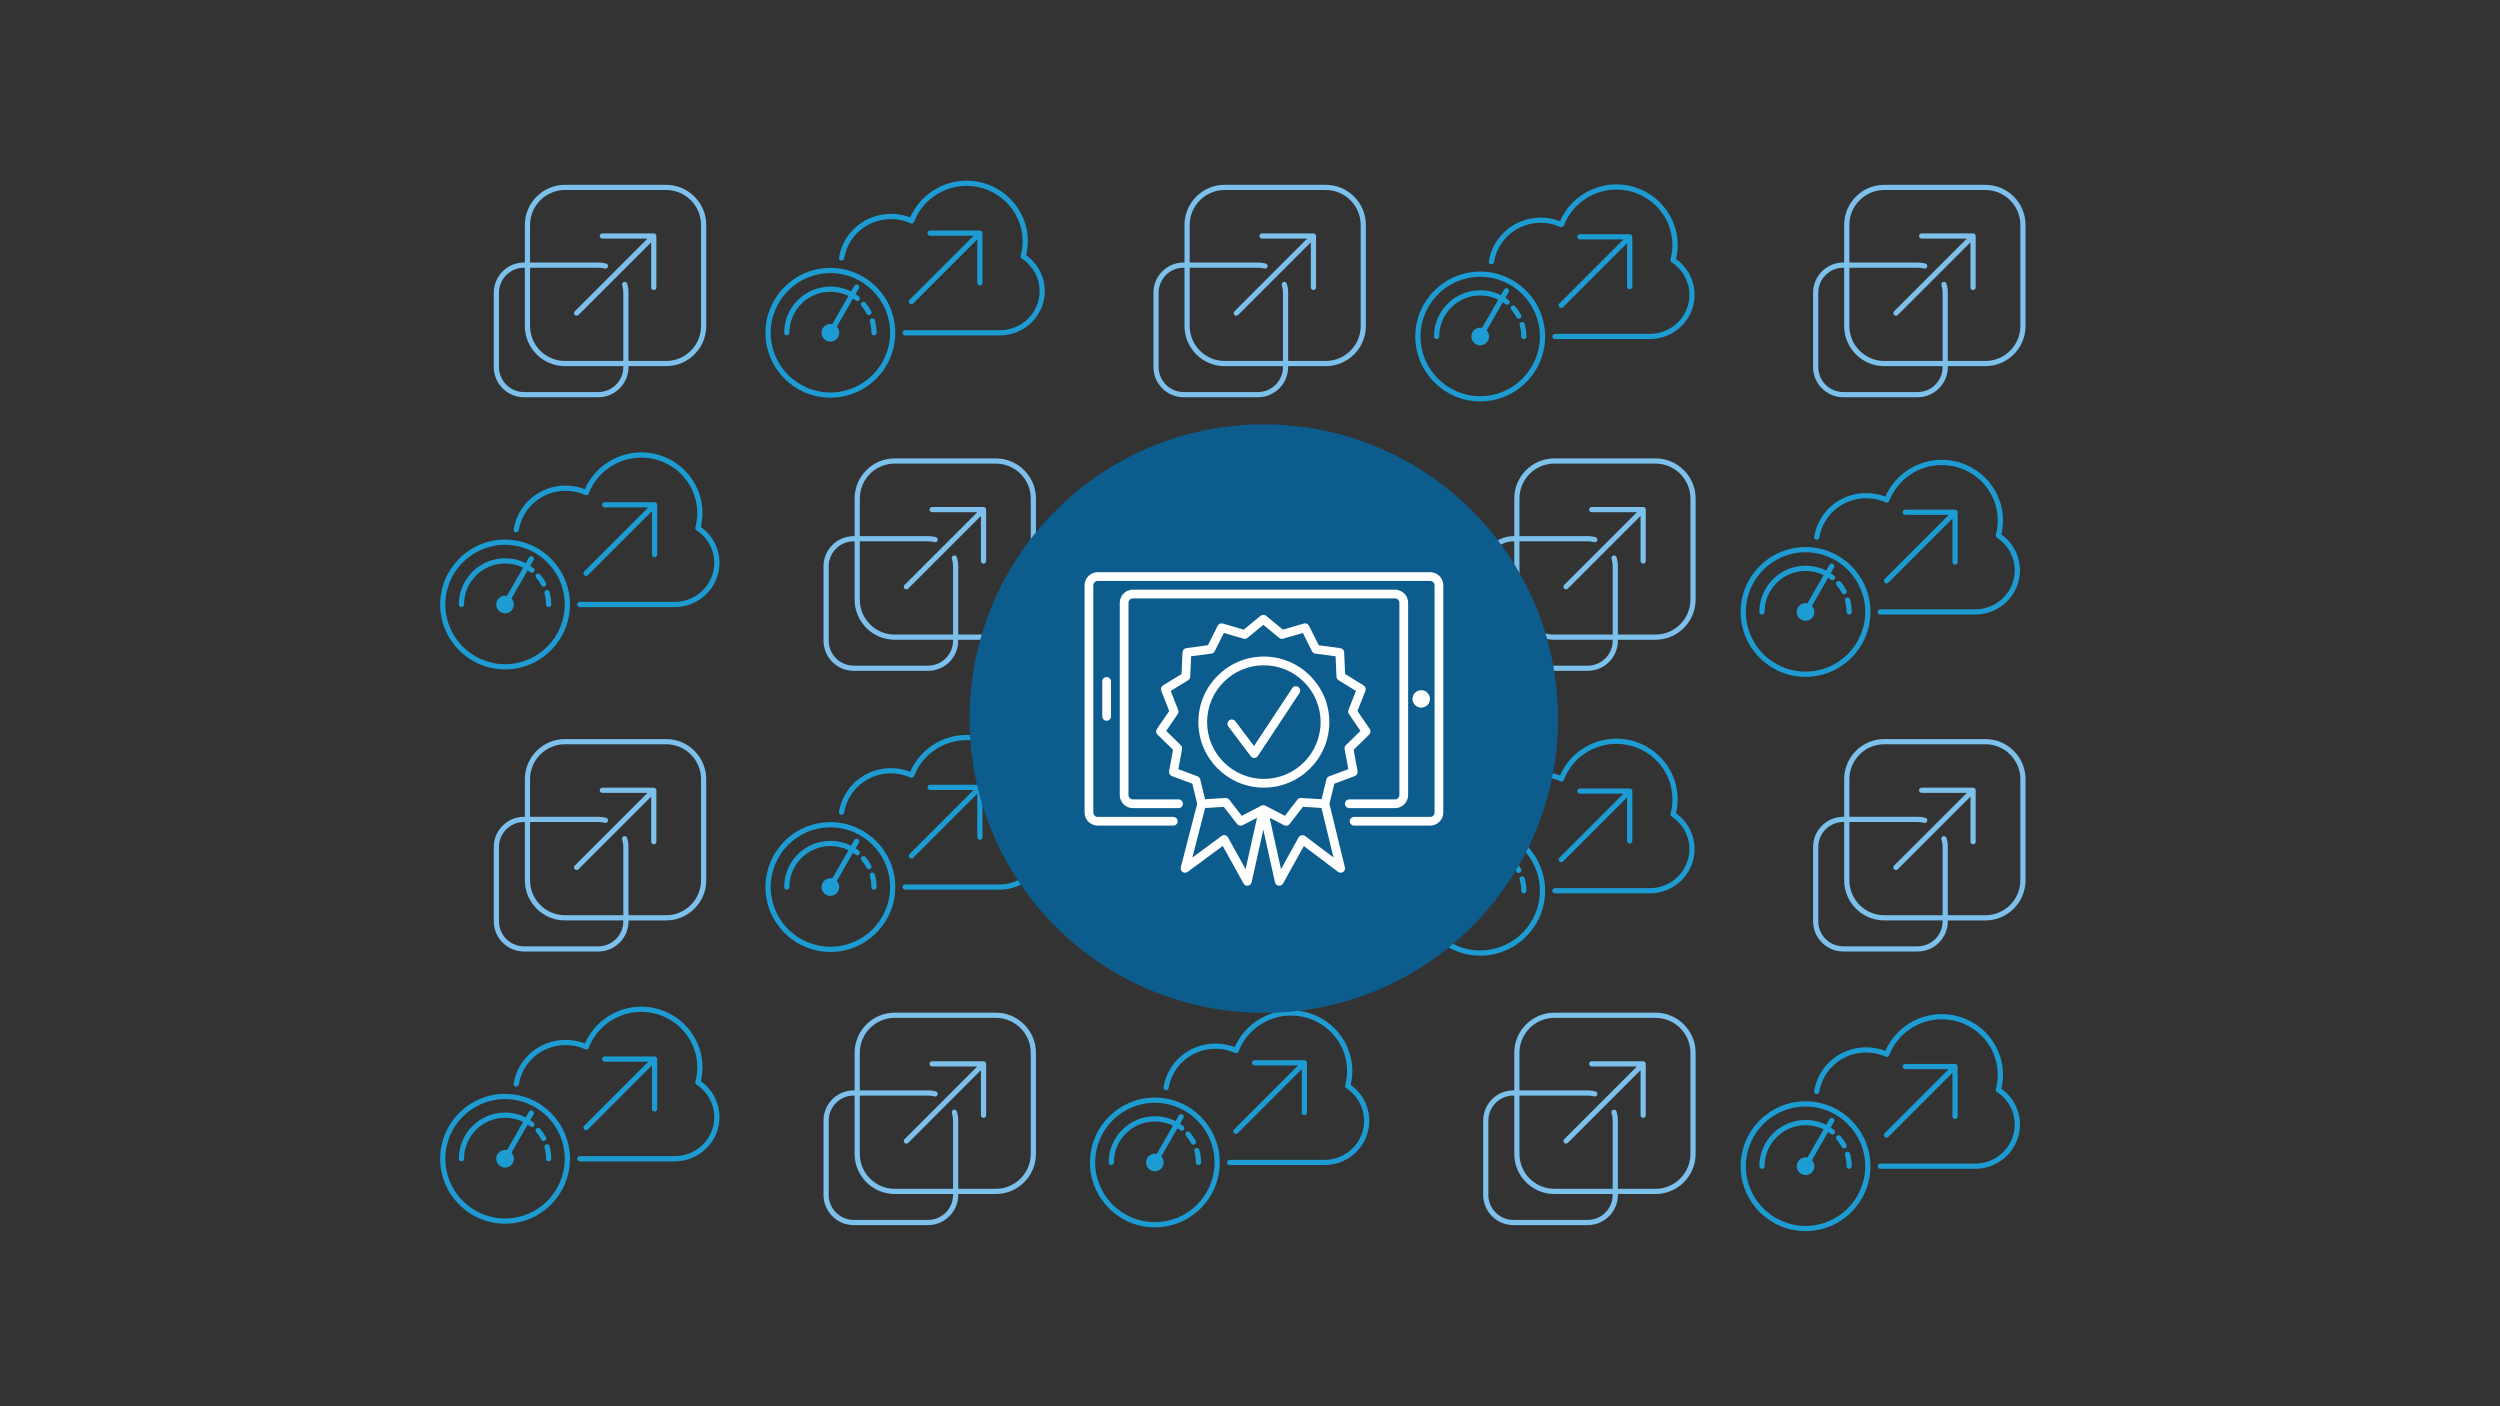 <?xml version="1.0" encoding="UTF-8"?><svg id="a" xmlns="http://www.w3.org/2000/svg" viewBox="0 0 1200 675"><rect x="0" y="0" width="1200" height="675" fill="#333333" stroke="none"/><g><g><g id="b"><path d="M948.332,379.306v24.71c0,.69-.56,1.25-1.25,1.25s-1.25-.56-1.25-1.25v-21.66l-34.9,34.89c-.24,.24-.56,.37-.88,.37s-.64-.13-.89-.37c-.48-.49-.48-1.28,0-1.77l34.91-34.9h-21.68c-.69,0-1.25-.56-1.25-1.25s.56-1.25,1.25-1.25h24.69c.17,0,.32,.03,.47,.09,.15,.06,.3,.16,.41,.28,.04,.03,.07,.07,.1,.11,.12,.15,.2,.32,.24,.52,.02,.07,.03,.15,.03,.23Z" fill="#7cc0eb"/><path d="M947.972,378.447c.03,.03,.06,.07,.09,.11-.03-.04-.06-.08-.1-.11h.01Z" fill="#7cc0eb"/></g><g id="c"><path d="M952.992,354.746h-48.53c-10.62,0-19.26,8.64-19.26,19.26v18.05h-.43c-7.99,0-14.49,6.5-14.49,14.49v35.69c0,7.99,6.5,14.49,14.49,14.49h35.69c7.99,0,14.49-6.5,14.49-14.49v-.43h18.04c10.62,0,19.27-8.64,19.27-19.26v-48.54c0-10.62-8.65-19.26-19.27-19.26Zm-20.54,87.49c0,6.61-5.38,11.99-11.99,11.99h-35.69c-6.61,0-11.99-5.38-11.99-11.99v-35.69c0-6.61,5.38-11.99,11.99-11.99h.43v27.99c0,10.62,8.64,19.26,19.26,19.26h27.99v.43Zm37.31-19.69c0,9.24-7.52,16.76-16.77,16.76h-18.04v-32.76c0-1.48-.22-2.95-.67-4.35-.2-.66-.9-1.03-1.56-.82-.66,.21-1.03,.91-.82,1.57,.37,1.16,.55,2.37,.55,3.6v32.76h-27.99c-9.24,0-16.76-7.52-16.76-16.76v-27.99h32.76c1.05,0,2.09,.13,3.09,.4,.67,.18,1.35-.22,1.53-.89,.18-.66-.22-1.35-.89-1.53-1.21-.32-2.46-.48-3.73-.48h-32.76v-18.05c0-9.24,7.52-16.76,16.76-16.76h48.53c9.25,0,16.77,7.52,16.77,16.76v48.54Z" fill="#7cc0eb"/></g></g><g><g id="d"><path d="M631.702,379.306v24.71c0,.69-.56,1.25-1.25,1.25s-1.25-.56-1.25-1.25v-21.67l-34.9,34.9c-.25,.24-.57,.37-.89,.37s-.64-.13-.88-.37c-.49-.49-.49-1.28,0-1.77l34.9-34.9h-21.67c-.69,0-1.25-.56-1.25-1.25s.56-1.25,1.25-1.25h24.71c.08,0,.16,.01,.23,.03,.08,.01,.16,.04,.24,.07,.14,.07,.27,.15,.39,.27,.12,.12,.2,.25,.27,.39,.03,.08,.06,.16,.07,.24,.02,.07,.03,.15,.03,.23Z" fill="#7cc0eb"/><path d="M630.941,378.176c.14,.07,.27,.15,.39,.27-.11-.12-.24-.21-.39-.27Z" fill="#7cc0eb"/><path d="M631.602,378.836c-.06-.15-.15-.28-.27-.39,.12,.12,.2,.25,.27,.39Z" fill="#7cc0eb"/></g><g id="e"><path d="M636.361,354.746h-48.54c-10.62,0-19.26,8.64-19.26,19.26v18.05h-.42c-8,0-14.5,6.5-14.5,14.49v35.69c0,7.99,6.5,14.49,14.5,14.49h35.68c7.99,0,14.5-6.5,14.5-14.49v-.43h18.04c10.62,0,19.26-8.64,19.26-19.26v-48.54c0-10.62-8.64-19.26-19.26-19.26Zm-20.54,87.49c0,6.61-5.38,11.99-12,11.99h-35.68c-6.62,0-12-5.38-12-11.99v-35.69c0-6.61,5.38-11.99,12-11.99h.42v27.99c0,10.62,8.64,19.26,19.26,19.26h28v.43Zm37.3-19.69c0,9.24-7.52,16.76-16.76,16.76h-18.04v-32.76c0-1.48-.229-2.95-.67-4.35-.21-.66-.91-1.03-1.57-.82-.65,.21-1.02,.91-.81,1.57,.36,1.16,.55,2.37,.55,3.6v32.76h-28c-9.24,0-16.76-7.52-16.76-16.76v-27.99h32.76c1.05,0,2.09,.13,3.09,.4,.67,.18,1.36-.22,1.53-.89,.18-.66-.22-1.35-.88-1.53-1.21-.32-2.47-.48-3.74-.48h-32.76v-18.05c0-9.24,7.52-16.76,16.76-16.76h48.54c9.24,0,16.76,7.52,16.76,16.76v48.54Z" fill="#7cc0eb"/></g></g><g><g id="f"><path d="M313.822,378.076c.16,0,.33,.03,.48,.1-.15-.06-.31-.1-.48-.1Z" fill="#7cc0eb"/><path d="M314.702,378.447c.03,.03,.06,.07,.09,.11-.03-.04-.06-.08-.1-.11h.01Z" fill="#7cc0eb"/></g><g id="g"><path d="M319.732,354.746h-48.54c-10.62,0-19.26,8.64-19.26,19.26v18.05h-.43c-7.99,0-14.49,6.5-14.49,14.49v35.69c0,7.99,6.5,14.49,14.49,14.49h35.69c7.99,0,14.49-6.5,14.49-14.49v-.43h18.05c10.62,0,19.26-8.64,19.26-19.26v-48.54c0-10.62-8.64-19.26-19.26-19.26Zm-20.55,87.49c0,6.61-5.38,11.99-11.99,11.99h-35.69c-6.61,0-11.99-5.38-11.99-11.99v-35.69c0-6.61,5.38-11.99,11.99-11.99h.43v27.99c0,10.62,8.64,19.26,19.26,19.26h27.99v.43Zm37.31-19.69c0,9.24-7.52,16.76-16.76,16.76h-18.05v-32.76c0-1.48-.22-2.95-.66-4.35-.21-.66-.92-1.03-1.57-.82-.66,.21-1.03,.91-.82,1.57,.37,1.16,.55,2.37,.55,3.6v32.76h-27.99c-9.24,0-16.76-7.52-16.76-16.76v-27.99h32.76c1.05,0,2.09,.13,3.09,.4,.66,.18,1.35-.22,1.53-.89,.18-.66-.22-1.35-.89-1.53-1.21-.32-2.46-.48-3.73-.48h-32.76v-18.05c0-9.24,7.52-16.76,16.76-16.76h48.54c9.24,0,16.76,7.52,16.76,16.76v48.54Z" fill="#7cc0eb"/><path d="M315.062,379.306v24.71c0,.69-.56,1.25-1.25,1.25s-1.25-.56-1.25-1.25v-21.66l-34.9,34.89c-.24,.24-.56,.37-.88,.37s-.64-.13-.88-.37c-.49-.49-.49-1.28,0-1.77l34.9-34.9h-21.68c-.69,0-1.25-.56-1.25-1.25s.56-1.25,1.25-1.25h24.7c.17,0,.33,.04,.48,.1,.15,.06,.28,.15,.39,.27,.04,.03,.07,.07,.1,.11,.12,.15,.2,.32,.24,.52,.02,.07,.03,.15,.03,.23Z" fill="#7cc0eb"/></g></g></g><g><g><g><path d="M783.151,378.826c.06,.06,.11,.12,.15,.19-.09-.13-.21-.25-.34-.34,.07,.04,.13,.09,.19,.15Z" fill="#1d9cd3"/><path d="M783.512,379.717v23.92c0,.69-.56,1.25-1.25,1.25s-1.25-.56-1.25-1.25v-20.9l-30.76,30.75c-.24,.25-.56,.37-.88,.37s-.64-.12-.88-.37c-.49-.48-.49-1.27,0-1.76l30.75-30.76h-20.9c-.69,0-1.25-.56-1.25-1.25s.56-1.25,1.25-1.25h23.92c.17,0,.32,.03,.47,.09,.08,.03,.16,.07,.23,.12,.13,.09,.25,.21,.34,.34,.05,.07,.09,.15,.12,.23,.06,.15,.09,.3,.09,.47Z" fill="#1d9cd3"/></g><g><path d="M710.502,396.406c-17.18,0-31.16,13.97-31.16,31.15s13.979,31.15,31.16,31.15,31.15-13.97,31.15-31.15-13.98-31.15-31.15-31.15Zm0,59.8c-15.8,0-28.66-12.85-28.66-28.65s12.86-28.65,28.66-28.65,28.65,12.85,28.65,28.65-12.85,28.65-28.65,28.65Z" fill="#1d9cd3"/><path d="M724.392,411.856c-.42,.54-1.21,.64-1.75,.21-.42-.33-.85-.64-1.29-.94l-7.77,13.53c.72,.76,1.16,1.78,1.16,2.9,0,2.34-1.91,4.24-4.24,4.24s-4.24-1.9-4.24-4.24,1.9-4.24,4.24-4.24c.31,0,.62,.03,.91,.1l7.77-13.54c-2.67-1.31-5.62-2-8.68-2-10.86,0-19.69,8.83-19.69,19.68,0,.69-.55,1.25-1.25,1.25-.69,0-1.25-.56-1.25-1.25,0-12.23,9.96-22.18,22.19-22.18,3.5,0,6.87,.8,9.92,2.34l1.58-2.75c.34-.6,1.11-.8,1.71-.46,.59,.34,.8,1.11,.46,1.71l-1.58,2.74c.54,.36,1.07,.74,1.59,1.14,.54,.43,.64,1.22,.21,1.76Z" fill="#1d9cd3"/><path d="M731.842,421.496c-.19-.67-.89-1.05-1.54-.86-.67,.19-1.05,.88-.87,1.54,.5,1.74,.75,3.55,.75,5.38,0,.69,.56,1.25,1.25,1.25s1.25-.56,1.25-1.25c0-2.06-.28-4.1-.84-6.06Zm-1.72-4.29c-.77-1.46-1.71-2.84-2.79-4.1-.45-.52-1.24-.58-1.77-.13-.52,.45-.58,1.24-.13,1.76,.96,1.12,1.79,2.34,2.48,3.64,.22,.42,.66,.66,1.11,.66,.19,0,.39-.04,.58-.14,.61-.32,.84-1.08,.52-1.69Z" fill="#1d9cd3"/></g><path d="M791.954,428.808h-45.573c-.69,0-1.25-.56-1.25-1.25s.56-1.25,1.25-1.25h45.573c10.456,0,18.962-8.405,18.962-18.736,0-6.314-3.197-12.165-8.552-15.649-.455-.296-.667-.853-.524-1.376,.615-2.257,.927-4.585,.927-6.92,0-14.658-12.067-26.583-26.899-26.583-11.152,0-21.276,6.934-25.191,17.254-.122,.322-.372,.579-.689,.711-.317,.133-.676,.127-.99-.014-2.974-1.332-6.14-2.008-9.41-2.008-11.223,0-20.682,7.946-22.492,18.894-.113,.682-.762,1.141-1.438,1.029-.681-.113-1.142-.756-1.029-1.438,2.011-12.16,12.508-20.985,24.959-20.985,3.19,0,6.292,.58,9.237,1.727,4.59-10.621,15.296-17.67,27.044-17.67,16.211,0,29.399,13.047,29.399,29.083,0,2.258-.267,4.511-.793,6.709,5.616,3.994,8.942,10.373,8.942,17.237,0,11.709-9.628,21.236-21.462,21.236Z" fill="#1d9cd3"/></g><g><g><path d="M470.362,376.687c.16,0,.33,.03,.48,.1-.15-.06-.31-.1-.48-.1Z" fill="#1d9cd3"/><path d="M471.242,377.056c.06,.06,.11,.12,.15,.18-.05-.07-.1-.13-.16-.18h.01Z" fill="#1d9cd3"/><path d="M471.602,377.937v23.93c0,.69-.56,1.25-1.25,1.25s-1.25-.56-1.25-1.25v-20.9l-30.76,30.75c-.24,.24-.56,.37-.88,.37s-.64-.13-.88-.37c-.49-.49-.49-1.28,0-1.77l30.76-30.76h-20.91c-.69,0-1.25-.56-1.25-1.25s.56-1.25,1.25-1.25h23.93c.17,0,.33,.04,.48,.1,.15,.06,.28,.15,.39,.27,.06,.05,.11,.11,.16,.18,.05,.07,.09,.15,.12,.23,.06,.15,.09,.3,.09,.47Z" fill="#1d9cd3"/></g><g><path d="M398.592,394.626c-17.18,0-31.16,13.98-31.16,31.16s13.98,31.15,31.16,31.15,31.15-13.98,31.15-31.15-13.98-31.16-31.15-31.16Zm0,59.81c-15.8,0-28.66-12.85-28.66-28.65s12.86-28.66,28.66-28.66,28.65,12.86,28.65,28.66-12.85,28.65-28.65,28.65Z" fill="#1d9cd3"/><path d="M419.932,419.717c-.19-.66-.89-1.05-1.54-.86-.67,.19-1.05,.88-.87,1.55,.5,1.74,.75,3.55,.75,5.38,0,.69,.56,1.25,1.25,1.25s1.25-.56,1.25-1.25c0-2.06-.28-4.1-.84-6.07Zm-1.72-4.29c-.77-1.46-1.71-2.84-2.79-4.09-.45-.52-1.24-.59-1.77-.14-.52,.46-.58,1.24-.13,1.77,.96,1.11,1.79,2.34,2.48,3.63,.22,.43,.66,.67,1.1,.67,.2,0,.4-.05,.59-.15,.61-.32,.84-1.07,.52-1.69Z" fill="#1d9cd3"/><path d="M412.482,410.076c-.42,.55-1.21,.64-1.75,.22-.42-.33-.85-.64-1.29-.94l-7.77,13.53c.72,.76,1.16,1.78,1.16,2.9,0,2.33-1.91,4.24-4.24,4.24s-4.24-1.91-4.24-4.24,1.9-4.24,4.24-4.24c.31,0,.62,.03,.91,.1l7.77-13.54c-2.67-1.32-5.62-2-8.68-2-10.86,0-19.69,8.82-19.69,19.68,0,.69-.55,1.25-1.25,1.25-.69,0-1.25-.56-1.25-1.25,0-12.23,9.95-22.18,22.19-22.18,3.51,0,6.88,.8,9.93,2.33l1.57-2.74c.34-.6,1.11-.81,1.71-.46,.59,.34,.8,1.1,.46,1.7l-1.58,2.75c.54,.35,1.07,.73,1.59,1.14,.54,.43,.64,1.21,.21,1.75Z" fill="#1d9cd3"/></g><path d="M480.043,427.033h-45.572c-.69,0-1.25-.56-1.25-1.25s.56-1.25,1.25-1.25h45.572c10.456,0,18.963-8.405,18.963-18.736,0-6.314-3.197-12.165-8.552-15.649-.455-.296-.667-.853-.524-1.376,.615-2.257,.927-4.585,.927-6.92,0-14.658-12.067-26.583-26.899-26.583-11.152,0-21.276,6.934-25.191,17.254-.122,.322-.372,.579-.689,.711-.317,.133-.677,.127-.99-.014-2.974-1.332-6.14-2.008-9.41-2.008-11.224,0-20.683,7.946-22.492,18.893-.113,.682-.762,1.139-1.438,1.03-.681-.113-1.142-.756-1.029-1.437,2.01-12.16,12.507-20.986,24.959-20.986,3.19,0,6.292,.58,9.237,1.727,4.59-10.621,15.296-17.67,27.044-17.67,16.211,0,29.399,13.047,29.399,29.083,0,2.258-.267,4.511-.793,6.709,5.616,3.994,8.942,10.373,8.942,17.237,0,11.709-9.628,21.236-21.463,21.236Z" fill="#1d9cd3"/></g></g><g><g id="h"><path d="M947.44,112.091c-.083-.024-.171-.031-.259-.039,.088,.007,.173,.014,.259,.039Z" fill="#7cc0eb"/><path d="M947.082,112.036c.034,0,.065,.012,.099,.015-.073-.006-.146-.023-.219-.015h.12Z" fill="#7cc0eb"/><path d="M947.772,112.237c-.102-.068-.217-.111-.332-.146,.118,.035,.23,.085,.332,.146Z" fill="#7cc0eb"/><path d="M947.972,112.396c.12,.12,.21,.25,.26,.4-.09-.22-.25-.41-.45-.55,.07,.04,.13,.09,.19,.15Z" fill="#7cc0eb"/><path d="M948.332,113.277c0-.17-.04-.33-.1-.48,.07,.15,.1,.32,.1,.48Z" fill="#7cc0eb"/><path d="M948.332,113.277v24.69c0,.7-.56,1.25-1.25,1.25s-1.25-.55-1.25-1.25v-21.66l-34.9,34.89c-.24,.25-.56,.37-.88,.37s-.64-.12-.89-.37c-.48-.49-.48-1.28,0-1.76l34.9-34.9h-21.67c-.69,0-1.25-.56-1.25-1.25s.56-1.25,1.25-1.25h24.69c.25,0,.49,.08,.69,.2l.01,.01c.2,.14,.36,.33,.45,.55,.06,.15,.1,.31,.1,.48Z" fill="#7cc0eb"/></g><g id="i"><path d="M952.992,88.707h-48.53c-10.62,0-19.26,8.64-19.26,19.26v18.04h-.43c-7.99,0-14.49,6.5-14.49,14.49v35.69c0,7.99,6.5,14.49,14.49,14.49h35.69c7.99,0,14.49-6.5,14.49-14.49v-.43h18.04c10.62,0,19.27-8.64,19.27-19.26v-48.53c0-10.62-8.65-19.26-19.27-19.26Zm-20.54,87.48c0,6.61-5.38,11.99-11.99,11.99h-35.69c-6.61,0-11.99-5.38-11.99-11.99v-35.69c0-6.61,5.38-11.99,11.99-11.99h.43v27.99c0,10.62,8.64,19.26,19.26,19.26h27.99v.43Zm37.31-19.69c0,9.24-7.52,16.76-16.77,16.76h-18.04v-32.76c0-1.48-.22-2.95-.67-4.35-.2-.66-.9-1.03-1.56-.82-.66,.21-1.03,.91-.82,1.57,.37,1.16,.55,2.37,.55,3.6v32.76h-27.99c-9.24,0-16.76-7.52-16.76-16.76v-27.99h32.76c1.05,0,2.09,.14,3.09,.4,.67,.18,1.35-.22,1.53-.88,.18-.67-.22-1.36-.89-1.53-1.21-.33-2.47-.49-3.73-.49h-32.76v-18.04c0-9.24,7.52-16.76,16.76-16.76h48.53c9.25,0,16.77,7.52,16.77,16.76v48.53Z" fill="#7cc0eb"/></g></g><g><g id="j"><path d="M631.702,113.277v24.69c0,.7-.56,1.25-1.25,1.25s-1.25-.55-1.25-1.25v-21.67l-34.9,34.9c-.25,.25-.57,.37-.89,.37s-.64-.12-.88-.37c-.49-.49-.49-1.28,0-1.76l34.89-34.9h-21.66c-.69,0-1.25-.56-1.25-1.25s.56-1.25,1.25-1.25h24.69c.17,0,.34,.04,.49,.1,.1,.04,.2,.1,.28,.17,.04,.03,.08,.06,.11,.1,.12,.11,.21,.24,.27,.39,.06,.15,.1,.31,.1,.48Z" fill="#7cc0eb"/><path d="M630.452,112.036c.015,0,.029,.004,.043,.005-.058-.002-.114-.01-.173-.005h.13Z" fill="#7cc0eb"/><path d="M630.941,112.136c-.137-.055-.292-.089-.447-.095,.156,.005,.308,.03,.447,.095Z" fill="#7cc0eb"/><path d="M631.222,112.306c.04,.03,.08,.06,.11,.09v.01c-.03-.04-.07-.07-.11-.1Z" fill="#7cc0eb"/><path d="M631.702,113.277c0-.17-.04-.33-.1-.48,.07,.15,.1,.32,.1,.48Z" fill="#7cc0eb"/></g><g id="k"><path d="M636.361,88.707h-48.54c-10.62,0-19.26,8.64-19.26,19.26v18.04h-.42c-8,0-14.5,6.5-14.5,14.49v35.69c0,7.99,6.5,14.49,14.5,14.49h35.68c7.99,0,14.5-6.5,14.5-14.49v-.43h18.04c10.62,0,19.26-8.64,19.26-19.26v-48.53c0-10.62-8.64-19.26-19.26-19.26Zm-20.54,87.48c0,6.61-5.38,11.99-12,11.99h-35.68c-6.62,0-12-5.38-12-11.99v-35.69c0-6.61,5.38-11.99,12-11.99h.42v27.99c0,10.62,8.64,19.26,19.26,19.26h28v.43Zm37.3-19.69c0,9.24-7.52,16.76-16.76,16.76h-18.04v-32.76c0-1.48-.229-2.94-.67-4.35-.21-.66-.91-1.03-1.57-.82-.65,.21-1.02,.91-.81,1.57,.36,1.16,.55,2.38,.55,3.6v32.76h-28c-9.24,0-16.76-7.52-16.76-16.76v-27.99h32.76c1.05,0,2.09,.14,3.1,.4,.66,.18,1.35-.22,1.52-.88,.18-.67-.22-1.36-.88-1.53-1.22-.33-2.47-.49-3.74-.49h-32.76v-18.04c0-9.24,7.52-16.76,16.76-16.76h48.54c9.24,0,16.76,7.52,16.76,16.76v48.53Z" fill="#7cc0eb"/></g></g><g><g id="l"><path d="M314.702,112.396c.12,.12,.21,.25,.26,.4-.19-.44-.63-.76-1.15-.76,.316-.006,.639,.109,.89,.36Z" fill="#7cc0eb"/><path d="M315.062,113.277c0-.17-.04-.33-.1-.48,.07,.15,.1,.32,.1,.48Z" fill="#7cc0eb"/></g><g id="m"><path d="M319.732,88.707h-48.54c-10.62,0-19.26,8.64-19.26,19.26v18.04h-.43c-7.99,0-14.49,6.5-14.49,14.49v35.69c0,7.99,6.5,14.49,14.49,14.49h35.69c7.99,0,14.49-6.5,14.49-14.49v-.43h18.05c10.62,0,19.26-8.64,19.26-19.26v-48.53c0-10.62-8.64-19.26-19.26-19.26Zm-20.55,87.48c0,6.61-5.38,11.99-11.99,11.99h-35.69c-6.61,0-11.99-5.38-11.99-11.99v-35.69c0-6.61,5.38-11.99,11.99-11.99h.43v27.99c0,10.62,8.64,19.26,19.26,19.26h27.99v.43Zm37.31-19.69c0,9.24-7.52,16.76-16.76,16.76h-18.05v-32.76c0-1.48-.22-2.95-.66-4.35-.21-.66-.92-1.03-1.57-.82-.66,.21-1.03,.91-.82,1.57,.37,1.16,.55,2.37,.55,3.6v32.76h-27.99c-9.24,0-16.76-7.52-16.76-16.76v-27.99h32.76c1.05,0,2.09,.14,3.09,.4,.67,.18,1.35-.22,1.53-.88,.18-.67-.22-1.36-.89-1.53-1.21-.33-2.47-.49-3.73-.49h-32.76v-18.04c0-9.24,7.52-16.76,16.76-16.76h48.54c9.24,0,16.76,7.52,16.76,16.76v48.53Z" fill="#7cc0eb"/><path d="M315.062,113.277v24.69c0,.7-.56,1.25-1.25,1.25s-1.25-.55-1.25-1.25v-21.66l-34.9,34.89c-.24,.25-.56,.37-.88,.37s-.64-.12-.88-.37c-.49-.49-.49-1.28,0-1.76l34.89-34.9h-21.67c-.69,0-1.25-.56-1.25-1.25s.56-1.25,1.25-1.25h24.69c.52,0,.96,.32,1.15,.76,.06,.15,.1,.31,.1,.48Z" fill="#7cc0eb"/></g></g><g><g><path d="M783.151,112.786c.03,.03,.06,.07,.09,.11-.03-.04-.06-.08-.1-.11h.01Z" fill="#1d9cd3"/><path d="M783.512,113.666v23.92c0,.69-.56,1.25-1.25,1.25s-1.25-.56-1.25-1.25v-20.9l-30.76,30.76c-.24,.24-.56,.36-.88,.36s-.64-.12-.88-.36c-.49-.49-.49-1.28,0-1.77l30.76-30.76h-20.91c-.69,0-1.25-.56-1.25-1.25s.56-1.25,1.25-1.25h23.92c.17,0,.32,.03,.47,.09,.15,.06,.3,.16,.41,.28,.04,.03,.07,.07,.1,.11,.12,.15,.2,.32,.24,.52,.02,.08,.03,.16,.03,.25Z" fill="#1d9cd3"/></g><g><path d="M710.502,130.356c-17.18,0-31.16,13.98-31.16,31.15s13.979,31.16,31.16,31.16,31.15-13.98,31.15-31.16-13.98-31.15-31.15-31.15Zm0,59.81c-15.8,0-28.66-12.86-28.66-28.66s12.86-28.65,28.66-28.65,28.65,12.86,28.65,28.65-12.85,28.66-28.65,28.66Z" fill="#1d9cd3"/><path d="M731.842,155.447c-.19-.66-.88-1.05-1.54-.86-.67,.19-1.05,.88-.87,1.54,.5,1.75,.75,3.56,.75,5.38,0,.69,.56,1.25,1.25,1.25s1.25-.56,1.25-1.25c0-2.05-.28-4.09-.84-6.06Zm-1.72-4.29c-.77-1.46-1.71-2.84-2.79-4.09-.45-.53-1.24-.59-1.77-.14-.52,.45-.58,1.24-.13,1.77,.96,1.11,1.79,2.33,2.48,3.63,.22,.42,.66,.67,1.11,.67,.19,0,.39-.05,.58-.15,.61-.32,.84-1.08,.52-1.69Z" fill="#1d9cd3"/><path d="M724.392,145.806c-.42,.54-1.21,.64-1.75,.21-.42-.33-.85-.64-1.29-.94l-7.77,13.54c.72,.75,1.16,1.77,1.16,2.89,0,2.34-1.91,4.25-4.24,4.25s-4.24-1.91-4.24-4.25,1.9-4.24,4.24-4.24c.31,0,.62,.03,.91,.1l7.77-13.53c-2.67-1.32-5.62-2.01-8.68-2.01-10.86,0-19.69,8.83-19.69,19.68,0,.69-.55,1.25-1.25,1.25-.69,0-1.25-.56-1.25-1.25,0-12.23,9.96-22.18,22.19-22.18,3.5,0,6.87,.8,9.93,2.34l1.57-2.74c.34-.6,1.11-.81,1.71-.47,.59,.35,.8,1.11,.46,1.71l-1.58,2.75c.55,.35,1.07,.74,1.59,1.14,.54,.42,.64,1.21,.21,1.75Z" fill="#1d9cd3"/></g><path d="M791.954,162.761h-45.573c-.69,0-1.25-.56-1.25-1.25s.56-1.25,1.25-1.25h45.573c10.456,0,18.962-8.405,18.962-18.735,0-6.314-3.197-12.165-8.552-15.65-.455-.296-.667-.853-.524-1.376,.615-2.257,.927-4.585,.927-6.92,0-14.658-12.067-26.583-26.899-26.583-11.152,0-21.276,6.934-25.191,17.254-.122,.322-.372,.579-.689,.711-.317,.133-.676,.127-.99-.014-2.974-1.332-6.14-2.008-9.41-2.008-11.223,0-20.682,7.946-22.492,18.894-.113,.681-.762,1.139-1.438,1.029-.681-.113-1.142-.756-1.029-1.438,2.011-12.16,12.508-20.985,24.959-20.985,3.19,0,6.292,.58,9.237,1.727,4.59-10.621,15.296-17.67,27.044-17.67,16.211,0,29.399,13.047,29.399,29.083,0,2.258-.267,4.511-.793,6.709,5.617,3.995,8.942,10.373,8.942,17.237,0,11.709-9.628,21.235-21.462,21.235Z" fill="#1d9cd3"/></g><g><g><path d="M471.242,111.007c.06,.06,.11,.12,.15,.19-.23-.33-.61-.55-1.04-.55,.316-.006,.639,.109,.89,.36Z" fill="#1d9cd3"/><path d="M471.602,111.896v23.92c0,.69-.56,1.25-1.25,1.25s-1.25-.56-1.25-1.25v-20.9l-30.76,30.75c-.24,.25-.56,.37-.88,.37s-.64-.12-.88-.37c-.49-.49-.49-1.28,0-1.77l30.75-30.75h-20.9c-.69,0-1.25-.56-1.25-1.25s.56-1.25,1.25-1.25h23.92c.43,0,.81,.22,1.04,.55,.05,.07,.09,.15,.12,.23,.06,.15,.09,.3,.09,.47Z" fill="#1d9cd3"/></g><g><path d="M398.592,128.586c-17.18,0-31.16,13.97-31.16,31.15s13.98,31.15,31.16,31.15,31.15-13.97,31.15-31.15-13.98-31.15-31.15-31.15Zm0,59.8c-15.8,0-28.66-12.85-28.66-28.65s12.86-28.65,28.66-28.65,28.65,12.85,28.65,28.65-12.85,28.65-28.65,28.65Z" fill="#1d9cd3"/><path d="M419.932,153.676c-.19-.67-.89-1.05-1.54-.86-.67,.18-1.05,.87-.87,1.54,.5,1.74,.75,3.55,.75,5.38,0,.69,.56,1.25,1.25,1.25s1.25-.56,1.25-1.25c0-2.06-.28-4.1-.84-6.06Zm-1.72-4.29c-.77-1.46-1.71-2.84-2.79-4.1-.45-.52-1.24-.58-1.77-.13-.52,.45-.58,1.24-.13,1.76,.96,1.12,1.79,2.34,2.48,3.64,.22,.42,.66,.66,1.1,.66,.2,0,.4-.04,.59-.14,.61-.33,.84-1.08,.52-1.69Z" fill="#1d9cd3"/><path d="M412.482,144.036c-.42,.54-1.21,.64-1.75,.21-.42-.33-.85-.64-1.29-.94l-7.77,13.53c.72,.76,1.16,1.78,1.16,2.9,0,2.34-1.91,4.24-4.24,4.24s-4.24-1.9-4.24-4.24,1.9-4.24,4.24-4.24c.31,0,.62,.03,.91,.1l7.77-13.54c-2.67-1.31-5.62-2-8.68-2-10.86,0-19.69,8.83-19.69,19.68,0,.69-.55,1.25-1.25,1.25-.69,0-1.25-.56-1.25-1.25,0-12.23,9.95-22.18,22.19-22.18,3.5,0,6.87,.79,9.92,2.33l1.58-2.74c.34-.6,1.11-.8,1.71-.46,.59,.34,.8,1.11,.46,1.7l-1.58,2.75c.54,.36,1.07,.74,1.59,1.14,.54,.43,.64,1.21,.21,1.76Z" fill="#1d9cd3"/></g><path d="M480.043,160.987h-45.572c-.69,0-1.25-.56-1.25-1.25s.56-1.25,1.25-1.25h45.572c10.456,0,18.963-8.405,18.963-18.736,0-6.314-3.197-12.165-8.552-15.65-.455-.296-.667-.853-.524-1.376,.615-2.257,.927-4.585,.927-6.92,0-14.658-12.067-26.583-26.899-26.583-11.152,0-21.276,6.934-25.191,17.254-.122,.322-.372,.579-.689,.711-.317,.133-.677,.127-.99-.014-2.974-1.332-6.14-2.008-9.41-2.008-11.224,0-20.683,7.946-22.492,18.893-.113,.682-.762,1.142-1.438,1.03-.681-.113-1.142-.756-1.029-1.437,2.01-12.16,12.507-20.986,24.959-20.986,3.19,0,6.292,.58,9.237,1.727,4.59-10.621,15.296-17.67,27.044-17.67,16.211,0,29.399,13.047,29.399,29.083,0,2.258-.267,4.511-.793,6.709,5.617,3.995,8.942,10.373,8.942,17.237,0,11.709-9.628,21.236-21.463,21.236Z" fill="#1d9cd3"/></g><g><g><g id="n"><path d="M789.611,243.727c.03,.03,.06,.07,.09,.11-.03-.04-.06-.08-.1-.11h.01Z" fill="#7cc0eb"/></g><g id="o"><path d="M794.642,220.027h-48.54c-10.62,0-19.26,8.64-19.26,19.26v18.05h-.43c-7.99,0-14.49,6.5-14.49,14.49v35.69c0,7.99,6.5,14.49,14.49,14.49h35.69c7.99,0,14.49-6.5,14.49-14.49v-.43h18.05c10.62,0,19.26-8.64,19.26-19.26v-48.54c0-10.62-8.64-19.26-19.26-19.26Zm-20.55,87.49c0,6.61-5.38,11.99-11.99,11.99h-35.69c-6.61,0-11.99-5.38-11.99-11.99v-35.69c0-6.61,5.38-11.99,11.99-11.99h.43v27.99c0,10.62,8.64,19.26,19.26,19.26h27.99v.43Zm37.31-19.69c0,9.24-7.52,16.76-16.76,16.76h-18.05v-32.76c0-1.48-.22-2.95-.66-4.36-.21-.65-.91-1.02-1.57-.81-.66,.2-1.03,.9-.82,1.56,.37,1.17,.55,2.38,.55,3.61v32.76h-27.99c-9.24,0-16.76-7.52-16.76-16.76v-27.99h32.76c1.05,0,2.09,.13,3.09,.4,.67,.18,1.35-.22,1.53-.89,.18-.67-.22-1.35-.89-1.53-1.21-.32-2.47-.48-3.73-.48h-32.76v-18.05c0-9.24,7.52-16.76,16.76-16.76h48.54c9.24,0,16.76,7.52,16.76,16.76v48.54Z" fill="#7cc0eb"/><path d="M789.972,244.586v24.71c0,.69-.56,1.25-1.25,1.25s-1.25-.56-1.25-1.25v-21.66l-34.9,34.89c-.24,.24-.56,.36-.88,.36s-.64-.12-.88-.36c-.49-.49-.49-1.28,0-1.77l34.9-34.9h-21.68c-.689,0-1.25-.56-1.25-1.25s.561-1.25,1.25-1.25h24.69c.17,0,.32,.03,.47,.09,.15,.06,.3,.16,.41,.28,.04,.03,.07,.07,.1,.11,.12,.15,.2,.32,.24,.52,.02,.07,.03,.15,.03,.23Z" fill="#7cc0eb"/></g></g><g><g id="p"><path d="M472.582,243.457c.14,.07,.27,.15,.39,.27-.11-.12-.24-.21-.39-.27Z" fill="#7cc0eb"/><path d="M473.242,244.116c-.06-.15-.15-.28-.27-.39,.12,.12,.2,.25,.27,.39Z" fill="#7cc0eb"/></g><g id="q"><path d="M478.002,220.027h-48.53c-10.62,0-19.26,8.64-19.26,19.26v18.05h-.43c-7.99,0-14.5,6.5-14.5,14.49v35.69c0,7.99,6.51,14.49,14.5,14.49h35.68c8,0,14.5-6.5,14.5-14.49v-.43h18.04c10.62,0,19.26-8.64,19.26-19.26v-48.54c0-10.62-8.64-19.26-19.26-19.26Zm-20.54,87.49c0,6.61-5.38,11.99-12,11.99h-35.68c-6.62,0-12-5.38-12-11.99v-35.69c0-6.61,5.38-11.99,12-11.99h.43v27.99c0,10.62,8.64,19.26,19.26,19.26h27.99v.43Zm37.3-19.69c0,9.24-7.52,16.76-16.76,16.76h-18.04v-32.76c0-1.48-.23-2.95-.67-4.36-.21-.65-.9-1.02-1.57-.81-.65,.2-1.02,.9-.81,1.56,.36,1.17,.55,2.38,.55,3.61v32.76h-27.99c-9.25,0-16.76-7.52-16.76-16.76v-27.99h32.75c1.05,0,2.09,.13,3.1,.4,.66,.18,1.35-.22,1.52-.89,.18-.67-.22-1.35-.88-1.53-1.21-.32-2.47-.48-3.74-.48h-32.75v-18.05c0-9.24,7.51-16.76,16.76-16.76h48.53c9.24,0,16.76,7.52,16.76,16.76v48.54Z" fill="#7cc0eb"/><path d="M473.342,244.586v24.71c0,.69-.56,1.25-1.25,1.25s-1.25-.56-1.25-1.25v-21.67l-34.9,34.9c-.25,.24-.56,.36-.88,.36-.33,0-.64-.12-.89-.36-.49-.49-.49-1.28,0-1.77l34.9-34.9h-21.67c-.69,0-1.25-.56-1.25-1.25s.56-1.25,1.25-1.25h24.71c.08,0,.16,.01,.23,.03,.08,.01,.16,.04,.24,.07,.14,.07,.27,.15,.39,.27,.12,.12,.2,.25,.27,.39,.03,.08,.06,.16,.07,.24,.02,.07,.03,.15,.03,.23Z" fill="#7cc0eb"/></g></g></g><g><g><g><path d="M626.102,242.846c.034,0,.065,.012,.099,.015-.073-.006-.146-.023-.219-.015h.12Z" fill="#1d9cd3"/><path d="M626.46,242.901c-.083-.025-.171-.032-.259-.039,.088,.007,.173,.013,.259,.039Z" fill="#1d9cd3"/><path d="M626.792,243.046c-.102-.068-.216-.111-.332-.146,.118,.035,.23,.085,.332,.146Z" fill="#1d9cd3"/><path d="M626.802,243.056c.06,.04,.12,.09,.18,.15v.01c-.05-.06-.11-.11-.18-.16Z" fill="#1d9cd3"/><path d="M627.352,244.096v23.92c0,.69-.56,1.25-1.25,1.25s-1.25-.56-1.25-1.25v-20.91l-30.76,30.76c-.24,.25-.56,.37-.88,.37s-.64-.12-.89-.37c-.48-.48-.48-1.28,0-1.76l30.76-30.76h-20.9c-.69,0-1.25-.56-1.25-1.25s.56-1.25,1.25-1.25h23.92c.25,0,.49,.08,.69,.2l.01,.01c.07,.05,.13,.1,.18,.16,.12,.11,.22,.26,.28,.41,.06,.15,.09,.3,.09,.47Z" fill="#1d9cd3"/></g><g><path d="M556.012,291.507l-1.01,1.75c-.08,.15-.19,.27-.32,.38h-.01c-.22,.16-.49,.25-.76,.25-.21,0-.42-.06-.62-.17-.46-.26-.69-.78-.61-1.28,.02-.14,.07-.29,.15-.42l.99-1.73c.16-.06,.33-.09,.51-.09,.81,0,1.49,.56,1.68,1.31Z" fill="#1d9cd3"/><path d="M554.332,260.786c-17.17,0-31.15,13.97-31.15,31.15s13.98,31.15,31.15,31.15,31.16-13.97,31.16-31.15-13.98-31.15-31.16-31.15Zm0,59.8c-15.8,0-28.65-12.85-28.65-28.65s12.85-28.65,28.65-28.65,28.66,12.85,28.66,28.65-12.86,28.65-28.66,28.65Z" fill="#1d9cd3"/><path d="M573.962,281.586c-.78-1.47-1.72-2.84-2.8-4.1-.44-.52-1.23-.58-1.76-.13-.52,.45-.58,1.24-.13,1.76,.96,1.12,1.79,2.34,2.48,3.64,.22,.42,.65,.66,1.1,.66,.2,0,.4-.04,.59-.14,.61-.33,.84-1.08,.52-1.69Zm1.72,4.29c-.19-.67-.89-1.05-1.55-.86-.66,.18-1.05,.88-.86,1.54,.5,1.74,.75,3.55,.75,5.38,0,.69,.55,1.25,1.25,1.25,.69,0,1.25-.56,1.25-1.25,0-2.06-.29-4.1-.84-6.06Z" fill="#1d9cd3"/><path d="M568.022,274.477c-.52-.4-1.05-.78-1.59-1.14l1.58-2.74c.34-.6,.13-1.37-.47-1.71s-1.36-.14-1.7,.46l-1.58,2.75c-3.05-1.54-6.42-2.34-9.93-2.34-12.23,0-22.18,9.95-22.18,22.18,0,.69,.56,1.25,1.25,1.25s1.25-.56,1.25-1.25c0-10.85,8.83-19.68,19.68-19.68,3.07,0,6.02,.69,8.69,2.01l-7.77,13.54c-.29-.07-.6-.11-.92-.11-2.33,0-4.24,1.9-4.24,4.24s1.91,4.24,4.24,4.24,4.24-1.9,4.24-4.24c0-1.12-.43-2.14-1.15-2.9l7.77-13.52c.44,.29,.87,.6,1.29,.93,.54,.43,1.33,.33,1.75-.21,.43-.54,.33-1.33-.21-1.76Z" fill="#1d9cd3"/><path d="M554.332,293.676c-.79,0-1.45-.52-1.65-1.24-.08,.5,.15,1.02,.61,1.28,.2,.11,.41,.17,.62,.17,.27,0,.54-.09,.76-.25-.11,.03-.22,.04-.34,.04Z" fill="#1d9cd3"/></g><path d="M635.791,293.188h-45.573c-.69,0-1.25-.56-1.25-1.25s.56-1.25,1.25-1.25h45.573c10.456,0,18.963-8.405,18.963-18.736,0-6.314-3.197-12.165-8.552-15.65-.455-.296-.667-.852-.524-1.376,.615-2.261,.927-4.589,.927-6.921,0-14.658-12.067-26.583-26.899-26.583-11.153,0-21.277,6.934-25.191,17.254-.122,.322-.372,.579-.689,.711-.317,.133-.676,.127-.99-.014-2.974-1.332-6.141-2.008-9.411-2.008-11.223,0-20.682,7.946-22.492,18.894-.114,.681-.76,1.138-1.438,1.029-.681-.113-1.142-.756-1.029-1.438,2.011-12.16,12.508-20.985,24.959-20.985,3.191,0,6.293,.58,9.238,1.727,4.589-10.621,15.295-17.67,27.044-17.67,16.211,0,29.399,13.047,29.399,29.083,0,2.255-.267,4.508-.793,6.709,5.616,3.995,8.942,10.373,8.942,17.238,0,11.709-9.628,21.236-21.463,21.236Z" fill="#1d9cd3"/></g><g><path d="M315.441,242.316v23.92c0,.69-.56,1.25-1.25,1.25s-1.25-.56-1.25-1.25v-20.9l-30.76,30.76c-.24,.24-.56,.37-.88,.37s-.64-.13-.89-.37c-.49-.49-.49-1.28,0-1.77l30.77-30.76h-20.91c-.69,0-1.25-.56-1.25-1.25s.56-1.25,1.25-1.25h23.92c.17,0,.32,.03,.47,.09,.31,.13,.56,.38,.69,.69,.06,.15,.09,.3,.09,.47Z" fill="#1d9cd3"/><g><path d="M242.421,259.007c-17.17,0-31.15,13.98-31.15,31.16s13.98,31.15,31.15,31.15,31.16-13.98,31.16-31.15-13.98-31.16-31.16-31.16Zm0,59.81c-15.8,0-28.65-12.85-28.65-28.65s12.85-28.66,28.65-28.66,28.66,12.86,28.66,28.66-12.86,28.65-28.66,28.65Z" fill="#1d9cd3"/><path d="M263.772,284.096c-.19-.66-.88-1.05-1.55-.86-.66,.19-1.05,.88-.86,1.55,.49,1.74,.74,3.55,.74,5.38,0,.69,.56,1.25,1.25,1.25,.7,0,1.25-.56,1.25-1.25,0-2.06-.28-4.1-.83-6.07Zm-1.72-4.29c-.78-1.46-1.72-2.84-2.8-4.09-.44-.53-1.23-.59-1.76-.14-.52,.45-.58,1.24-.13,1.77,.96,1.11,1.79,2.34,2.48,3.63,.22,.43,.65,.67,1.1,.67,.2,0,.4-.05,.58-.15,.62-.32,.85-1.08,.53-1.69Z" fill="#1d9cd3"/><path d="M256.322,274.457c-.43,.55-1.21,.64-1.75,.22-.42-.33-.85-.64-1.29-.94l-7.77,13.53c.71,.76,1.15,1.78,1.15,2.9,0,2.33-1.9,4.24-4.24,4.24s-4.24-1.91-4.24-4.24,1.91-4.24,4.24-4.24c.31,0,.62,.03,.91,.11l7.78-13.55c-2.68-1.32-5.63-2.01-8.69-2.01-10.85,0-19.68,8.83-19.68,19.69,0,.69-.56,1.25-1.25,1.25s-1.25-.56-1.25-1.25c0-12.24,9.95-22.19,22.18-22.19,3.51,0,6.88,.8,9.94,2.34l1.57-2.74c.34-.6,1.1-.81,1.7-.46,.6,.34,.81,1.1,.47,1.7l-1.58,2.75c.54,.35,1.07,.73,1.59,1.14,.54,.42,.64,1.21,.21,1.75Z" fill="#1d9cd3"/></g><path d="M323.881,291.413h-45.573c-.69,0-1.25-.56-1.25-1.25s.56-1.25,1.25-1.25h45.573c10.456,0,18.963-8.405,18.963-18.736,0-6.314-3.197-12.165-8.552-15.65-.455-.296-.667-.852-.524-1.376,.614-2.259,.926-4.587,.926-6.921,0-14.658-12.067-26.583-26.899-26.583-11.152,0-21.275,6.934-25.191,17.254-.122,.322-.372,.579-.689,.711-.319,.133-.676,.127-.991-.014-2.973-1.332-6.138-2.008-9.409-2.008-11.223,0-20.682,7.946-22.492,18.894-.112,.682-.76,1.14-1.438,1.029-.681-.113-1.142-.756-1.029-1.438,2.011-12.16,12.508-20.985,24.959-20.985,3.191,0,6.293,.58,9.237,1.727,4.59-10.621,15.296-17.67,27.044-17.67,16.211,0,29.399,13.047,29.399,29.083,0,2.257-.267,4.51-.792,6.709,5.616,3.995,8.942,10.373,8.942,17.238,0,11.709-9.628,21.236-21.463,21.236Z" fill="#1d9cd3"/></g><g><g><path d="M939.682,245.866v23.95c0,.69-.56,1.25-1.25,1.25-.7,0-1.25-.56-1.25-1.25v-20.91l-30.76,30.76c-.25,.24-.57,.37-.89,.37s-.64-.13-.88-.37c-.49-.49-.49-1.28,0-1.77l30.76-30.76h-20.91c-.69,0-1.25-.56-1.25-1.25s.56-1.25,1.25-1.25h23.95c.08,0,.16,.01,.23,.03,.08,.01,.16,.04,.24,.07,.14,.07,.27,.15,.39,.27,.12,.12,.2,.25,.27,.39,.03,.08,.06,.16,.07,.24,.02,.07,.03,.15,.03,.23Z" fill="#1d9cd3"/><path d="M938.921,244.737c.14,.07,.27,.15,.39,.27-.11-.12-.24-.21-.39-.27Z" fill="#1d9cd3"/><path d="M939.582,245.396c-.06-.15-.15-.28-.27-.39,.12,.12,.2,.25,.27,.39Z" fill="#1d9cd3"/></g><g><path d="M866.662,262.586c-17.18,0-31.15,13.97-31.15,31.15s13.97,31.15,31.15,31.15,31.15-13.97,31.15-31.15-13.97-31.15-31.15-31.15Zm0,59.8c-15.8,0-28.65-12.85-28.65-28.65s12.85-28.65,28.65-28.65,28.65,12.85,28.65,28.65-12.85,28.65-28.65,28.65Z" fill="#1d9cd3"/><path d="M880.562,278.036c-.43,.54-1.21,.63-1.76,.21-.42-.33-.85-.64-1.29-.94l-7.77,13.52c.72,.76,1.16,1.78,1.16,2.91,0,2.34-1.9,4.24-4.24,4.24s-4.24-1.9-4.24-4.24,1.9-4.24,4.24-4.24c.31,0,.62,.03,.91,.1l7.771-13.54c-2.67-1.31-5.62-2-8.68-2-10.85,0-19.68,8.83-19.68,19.68,0,.69-.56,1.25-1.25,1.25s-1.25-.56-1.25-1.25c0-12.23,9.95-22.18,22.18-22.18,3.5,0,6.87,.79,9.92,2.33l1.58-2.74c.35-.6,1.11-.81,1.71-.46,.6,.34,.8,1.1,.46,1.7l-1.58,2.75c.55,.36,1.07,.74,1.59,1.14,.55,.43,.64,1.21,.22,1.76Z" fill="#1d9cd3"/><path d="M886.281,283.386c-.77-1.47-1.71-2.85-2.79-4.1-.45-.52-1.24-.58-1.76-.13-.53,.45-.59,1.24-.14,1.76,.96,1.11,1.79,2.33,2.479,3.63,.23,.43,.66,.67,1.11,.67,.19,0,.39-.05,.58-.14,.61-.33,.84-1.08,.52-1.69Zm1.72,4.29c-.19-.67-.89-1.05-1.54-.87-.67,.19-1.05,.88-.86,1.55,.49,1.74,.74,3.55,.74,5.38,0,.69,.56,1.25,1.25,1.25s1.25-.56,1.25-1.25c0-2.06-.28-4.1-.84-6.06Z" fill="#1d9cd3"/></g><path d="M948.116,294.985h-45.573c-.69,0-1.25-.56-1.25-1.25s.56-1.25,1.25-1.25h45.573c10.456,0,18.963-8.405,18.963-18.736,0-6.314-3.197-12.165-8.552-15.65-.455-.296-.667-.852-.524-1.376,.615-2.261,.927-4.589,.927-6.92,0-14.658-12.067-26.583-26.9-26.583-11.152,0-21.276,6.934-25.19,17.253-.122,.322-.372,.579-.689,.711-.317,.133-.676,.127-.99-.014-2.975-1.332-6.141-2.007-9.411-2.007-11.223,0-20.682,7.946-22.492,18.894-.113,.682-.764,1.137-1.438,1.029-.681-.113-1.142-.756-1.029-1.438,2.011-12.16,12.508-20.985,24.959-20.985,3.19,0,6.292,.58,9.238,1.727,4.589-10.621,15.294-17.67,27.043-17.67,16.211,0,29.4,13.047,29.4,29.083,0,2.256-.267,4.508-.793,6.708,5.616,3.995,8.942,10.373,8.942,17.238,0,11.709-9.628,21.236-21.463,21.236Z" fill="#1d9cd3"/></g></g><g><g><path d="M627.352,510.136v23.93c0,.69-.56,1.25-1.25,1.25s-1.25-.56-1.25-1.25v-20.91l-30.76,30.76c-.24,.24-.56,.37-.88,.37s-.64-.13-.89-.37c-.48-.49-.48-1.28,0-1.77l30.77-30.76h-20.91c-.69,0-1.25-.56-1.25-1.25s.56-1.25,1.25-1.25h23.92c.17,0,.32,.03,.47,.09,.31,.13,.56,.38,.69,.69,.06,.15,.09,.3,.09,.47Z" fill="#1d9cd3"/><g><path d="M554.332,526.836c-17.17,0-31.15,13.97-31.15,31.15s13.98,31.15,31.15,31.15,31.16-13.97,31.16-31.15-13.98-31.15-31.16-31.15Zm0,59.8c-15.8,0-28.65-12.85-28.65-28.65s12.85-28.65,28.65-28.65,28.66,12.85,28.66,28.65-12.86,28.65-28.66,28.65Z" fill="#1d9cd3"/><path d="M573.962,547.636c-.78-1.47-1.72-2.85-2.8-4.1-.44-.52-1.23-.59-1.76-.13-.52,.45-.58,1.23-.13,1.76,.96,1.11,1.79,2.34,2.48,3.63,.22,.43,.65,.67,1.1,.67,.2,0,.4-.05,.59-.14,.61-.33,.84-1.08,.52-1.69Zm1.72,4.29c-.19-.67-.89-1.05-1.55-.87-.66,.19-1.05,.88-.86,1.55,.5,1.74,.75,3.55,.75,5.38,0,.69,.55,1.25,1.25,1.25,.69,0,1.25-.56,1.25-1.25,0-2.06-.29-4.1-.84-6.06Z" fill="#1d9cd3"/><path d="M568.232,542.286c-.42,.54-1.21,.64-1.75,.21-.42-.33-.85-.64-1.3-.93l-7.76,13.52c.72,.76,1.15,1.78,1.15,2.9,0,2.34-1.9,4.24-4.24,4.24s-4.24-1.9-4.24-4.24,1.91-4.24,4.24-4.24c.31,0,.62,.03,.91,.11l7.78-13.54c-2.67-1.32-5.62-2.01-8.69-2.01-10.85,0-19.68,8.83-19.68,19.68,0,.69-.56,1.25-1.25,1.25s-1.25-.56-1.25-1.25c0-12.23,9.95-22.18,22.18-22.18,3.51,0,6.88,.8,9.94,2.33l1.57-2.74c.34-.6,1.1-.81,1.7-.46,.6,.34,.81,1.1,.47,1.7l-1.58,2.75c.54,.35,1.07,.73,1.59,1.14,.54,.43,.64,1.21,.21,1.76Z" fill="#1d9cd3"/></g><path d="M635.791,559.235h-45.573c-.69,0-1.25-.56-1.25-1.25s.56-1.25,1.25-1.25h45.573c10.456,0,18.963-8.405,18.963-18.735,0-6.314-3.197-12.165-8.552-15.65-.455-.296-.667-.852-.524-1.376,.615-2.261,.927-4.589,.927-6.921,0-14.658-12.067-26.583-26.899-26.583-11.153,0-21.277,6.934-25.191,17.254-.122,.322-.372,.579-.689,.711-.317,.133-.676,.127-.99-.014-2.974-1.332-6.141-2.008-9.411-2.008-11.223,0-20.682,7.946-22.492,18.894-.114,.681-.76,1.14-1.438,1.029-.681-.113-1.142-.756-1.029-1.438,2.011-12.16,12.508-20.985,24.959-20.985,3.191,0,6.293,.58,9.238,1.727,4.589-10.621,15.295-17.67,27.044-17.67,16.211,0,29.399,13.047,29.399,29.083,0,2.255-.267,4.508-.793,6.709,5.616,3.995,8.942,10.373,8.942,17.238,0,11.709-9.628,21.235-21.463,21.235Z" fill="#1d9cd3"/></g><g><path d="M315.441,508.366v23.92c0,.69-.56,1.25-1.25,1.25s-1.25-.56-1.25-1.25v-20.91l-30.76,30.77c-.24,.24-.56,.36-.88,.36s-.64-.12-.89-.36c-.49-.49-.49-1.28,0-1.77l30.77-30.76h-20.91c-.69,0-1.25-.56-1.25-1.25s.56-1.25,1.25-1.25h23.92c.17,0,.32,.03,.47,.09,.31,.13,.56,.38,.69,.69,.06,.15,.09,.3,.09,.47Z" fill="#1d9cd3"/><g><path d="M242.421,525.056c-17.17,0-31.15,13.98-31.15,31.15s13.98,31.16,31.15,31.16,31.16-13.98,31.16-31.16-13.98-31.15-31.16-31.15Zm0,59.81c-15.8,0-28.65-12.86-28.65-28.66s12.85-28.65,28.65-28.65,28.66,12.85,28.66,28.65-12.86,28.66-28.66,28.66Z" fill="#1d9cd3"/><path d="M263.772,550.146c-.19-.66-.88-1.05-1.55-.86-.66,.19-1.05,.88-.86,1.54,.49,1.74,.74,3.55,.74,5.38,0,.69,.56,1.25,1.25,1.25,.7,0,1.25-.56,1.25-1.25,0-2.06-.28-4.1-.83-6.06Zm-1.72-4.29c-.78-1.46-1.72-2.84-2.8-4.1-.44-.52-1.23-.58-1.76-.13-.52,.45-.58,1.24-.13,1.76,.96,1.12,1.79,2.34,2.48,3.64,.22,.42,.65,.67,1.1,.67,.2,0,.4-.05,.58-.15,.62-.32,.85-1.08,.53-1.69Z" fill="#1d9cd3"/><path d="M256.322,540.507c-.43,.54-1.21,.64-1.75,.21-.42-.33-.85-.64-1.29-.94l-7.77,13.54c.71,.75,1.15,1.77,1.15,2.89,0,2.34-1.9,4.24-4.24,4.24s-4.24-1.9-4.24-4.24,1.91-4.24,4.24-4.24c.32,0,.63,.04,.92,.11l7.77-13.55c-2.68-1.31-5.63-2-8.69-2-10.85,0-19.68,8.83-19.68,19.68,0,.69-.56,1.25-1.25,1.25s-1.25-.56-1.25-1.25c0-12.23,9.95-22.18,22.18-22.18,3.51,0,6.88,.8,9.93,2.34l1.58-2.75c.34-.59,1.1-.8,1.7-.46,.6,.35,.81,1.11,.47,1.71l-1.58,2.75c.54,.36,1.07,.74,1.59,1.14,.54,.42,.64,1.21,.21,1.75Z" fill="#1d9cd3"/></g><path d="M323.881,557.46h-45.573c-.69,0-1.25-.56-1.25-1.25s.56-1.25,1.25-1.25h45.573c10.456,0,18.963-8.405,18.963-18.735,0-6.314-3.197-12.165-8.552-15.65-.455-.296-.667-.852-.524-1.376,.614-2.259,.926-4.587,.926-6.921,0-14.658-12.067-26.583-26.899-26.583-11.152,0-21.276,6.934-25.191,17.254-.122,.322-.372,.579-.689,.711-.317,.133-.676,.127-.991-.014-2.973-1.332-6.138-2.008-9.409-2.008-11.223,0-20.682,7.946-22.492,18.894-.112,.682-.76,1.137-1.438,1.029-.681-.113-1.142-.756-1.029-1.438,2.011-12.16,12.508-20.985,24.959-20.985,3.191,0,6.293,.58,9.237,1.727,4.59-10.621,15.296-17.67,27.044-17.67,16.211,0,29.399,13.047,29.399,29.083,0,2.257-.267,4.51-.792,6.709,5.616,3.995,8.942,10.373,8.942,17.238,0,11.709-9.628,21.235-21.463,21.235Z" fill="#1d9cd3"/></g><g><path d="M939.682,511.937v23.92c0,.69-.56,1.25-1.25,1.25-.7,0-1.25-.56-1.25-1.25v-20.9l-30.76,30.76c-.25,.24-.57,.36-.89,.36s-.64-.12-.88-.36c-.49-.49-.49-1.28,0-1.77l30.76-30.76h-20.91c-.69,0-1.25-.56-1.25-1.25s.56-1.25,1.25-1.25h23.95c.08,0,.16,.01,.23,.03,.08,.01,.16,.04,.24,.07,.14,.07,.27,.16,.39,.27,.12,.11,.22,.26,.28,.41,.06,.15,.09,.3,.09,.47Z" fill="#1d9cd3"/><g><path d="M866.662,528.626c-17.18,0-31.15,13.98-31.15,31.16s13.97,31.15,31.15,31.15,31.15-13.98,31.15-31.15-13.97-31.16-31.15-31.16Zm0,59.81c-15.8,0-28.65-12.86-28.65-28.65s12.85-28.66,28.65-28.66,28.65,12.86,28.65,28.66-12.85,28.65-28.65,28.65Z" fill="#1d9cd3"/><path d="M886.281,549.426c-.77-1.46-1.71-2.84-2.79-4.09-.45-.53-1.24-.59-1.76-.14-.53,.45-.59,1.24-.14,1.77,.96,1.11,1.79,2.33,2.479,3.63,.23,.43,.66,.67,1.11,.67,.19,0,.39-.05,.58-.15,.61-.32,.84-1.08,.52-1.69Zm1.72,4.29c-.19-.66-.88-1.05-1.54-.86-.67,.19-1.05,.88-.86,1.54,.49,1.74,.74,3.56,.74,5.39,0,.69,.56,1.25,1.25,1.25s1.25-.56,1.25-1.25c0-2.07-.28-4.11-.84-6.07Z" fill="#1d9cd3"/><path d="M880.562,544.076c-.43,.55-1.21,.64-1.76,.21-.42-.33-.85-.64-1.29-.94l-7.77,13.53c.72,.76,1.16,1.78,1.16,2.91,0,2.33-1.9,4.24-4.24,4.24s-4.24-1.91-4.24-4.24,1.9-4.24,4.24-4.24c.31,0,.62,.03,.91,.1l7.771-13.54c-2.67-1.32-5.62-2.01-8.68-2.01-10.85,0-19.68,8.83-19.68,19.69,0,.69-.56,1.25-1.25,1.25s-1.25-.56-1.25-1.25c0-12.24,9.95-22.19,22.18-22.19,3.5,0,6.87,.8,9.93,2.34l1.57-2.74c.35-.6,1.11-.81,1.71-.47,.6,.35,.8,1.11,.46,1.71l-1.58,2.75c.55,.35,1.07,.73,1.59,1.14,.55,.42,.64,1.21,.22,1.75Z" fill="#1d9cd3"/></g><path d="M948.116,561.032h-45.573c-.69,0-1.25-.56-1.25-1.25s.56-1.25,1.25-1.25h45.573c10.456,0,18.963-8.405,18.963-18.736,0-6.314-3.197-12.165-8.552-15.65-.455-.296-.667-.852-.524-1.376,.615-2.261,.927-4.589,.927-6.921,0-14.658-12.067-26.583-26.9-26.583-11.152,0-21.275,6.934-25.19,17.254-.122,.322-.372,.579-.689,.711-.317,.133-.676,.127-.99-.014-2.974-1.332-6.141-2.008-9.411-2.008-11.223,0-20.682,7.946-22.492,18.894-.113,.681-.764,1.139-1.438,1.029-.681-.113-1.142-.756-1.029-1.438,2.011-12.16,12.508-20.986,24.959-20.986,3.191,0,6.293,.58,9.238,1.727,4.589-10.621,15.294-17.67,27.043-17.67,16.211,0,29.4,13.047,29.4,29.083,0,2.256-.267,4.509-.793,6.709,5.616,3.995,8.942,10.373,8.942,17.238,0,11.709-9.628,21.236-21.463,21.236Z" fill="#1d9cd3"/></g></g><g><g><g id="r"><path d="M789.611,509.766c.06,.06,.11,.12,.15,.19-.09-.13-.21-.25-.34-.34,.07,.04,.13,.09,.19,.15Z" fill="#7cc0eb"/></g><g id="s"><path d="M794.642,486.076h-48.54c-10.62,0-19.26,8.64-19.26,19.26v18.04h-.43c-7.99,0-14.49,6.5-14.49,14.5v35.68c0,7.99,6.5,14.5,14.49,14.5h35.69c7.99,0,14.49-6.51,14.49-14.5v-.43h18.05c10.62,0,19.26-8.64,19.26-19.26v-48.53c0-10.62-8.64-19.26-19.26-19.26Zm-20.55,87.48c0,6.62-5.38,12-11.99,12h-35.69c-6.61,0-11.99-5.38-11.99-12v-35.68c0-6.62,5.38-12,11.99-12h.43v27.99c0,10.62,8.64,19.26,19.26,19.26h27.99v.43Zm37.31-19.69c0,9.25-7.52,16.76-16.76,16.76h-18.05v-32.75c0-1.49-.22-2.95-.66-4.36-.21-.66-.92-1.03-1.57-.82-.66,.21-1.03,.91-.82,1.57,.37,1.16,.55,2.38,.55,3.61v32.75h-27.99c-9.24,0-16.76-7.51-16.76-16.76v-27.99h32.76c1.05,0,2.09,.14,3.09,.41,.67,.18,1.35-.22,1.53-.89,.18-.67-.22-1.35-.89-1.53-1.21-.32-2.47-.49-3.73-.49h-32.76v-18.04c0-9.24,7.52-16.76,16.76-16.76h48.54c9.24,0,16.76,7.52,16.76,16.76v48.53Z" fill="#7cc0eb"/></g><g id="t"><path d="M789.972,510.656v24.69c0,.69-.56,1.25-1.25,1.25s-1.25-.56-1.25-1.25v-21.67l-34.9,34.9c-.24,.24-.56,.36-.88,.36s-.64-.12-.88-.36c-.49-.49-.49-1.28,0-1.77l34.89-34.9h-21.67c-.689,0-1.25-.56-1.25-1.25s.561-1.25,1.25-1.25h24.69c.17,0,.32,.03,.47,.09,.08,.03,.16,.07,.23,.12,.13,.09,.25,.21,.34,.34,.05,.07,.09,.15,.12,.23,.06,.15,.09,.3,.09,.47Z" fill="#7cc0eb"/></g></g><g><g id="u"><path d="M472.862,509.676c.04,.03,.08,.06,.11,.09v.01c-.03-.04-.07-.07-.11-.1Z" fill="#7cc0eb"/><path d="M473.342,510.656v24.69c0,.69-.56,1.25-1.25,1.25s-1.25-.56-1.25-1.25v-21.68l-34.9,34.91c-.25,.24-.56,.36-.88,.36-.33,0-.64-.12-.89-.36-.49-.49-.49-1.28,0-1.77l34.89-34.9h-21.66c-.69,0-1.25-.56-1.25-1.25s.56-1.25,1.25-1.25h24.71c.08,0,.16,.01,.23,.03,.2,.04,.37,.12,.52,.24,.04,.03,.08,.06,.11,.1,.12,.11,.22,.26,.28,.41,.06,.15,.09,.3,.09,.47Z" fill="#7cc0eb"/></g><g id="v"><path d="M478.002,486.076h-48.53c-10.62,0-19.26,8.64-19.26,19.26v18.04h-.43c-7.99,0-14.5,6.5-14.5,14.5v35.68c0,7.99,6.51,14.5,14.5,14.5h35.68c8,0,14.5-6.51,14.5-14.5v-.43h18.04c10.62,0,19.26-8.64,19.26-19.26v-48.53c0-10.62-8.64-19.26-19.26-19.26Zm-20.54,87.48c0,6.62-5.38,12-12,12h-35.68c-6.62,0-12-5.38-12-12v-35.68c0-6.62,5.38-12,12-12h.43v27.99c0,10.62,8.64,19.26,19.26,19.26h27.99v.43Zm37.3-19.69c0,9.25-7.52,16.76-16.76,16.76h-18.04v-32.75c0-1.49-.23-2.95-.67-4.36-.21-.66-.91-1.03-1.56-.82-.66,.21-1.03,.91-.82,1.57,.36,1.16,.55,2.38,.55,3.61v32.75h-27.99c-9.25,0-16.76-7.51-16.76-16.76v-27.99h32.75c1.05,0,2.09,.14,3.1,.41,.66,.18,1.35-.22,1.52-.89,.18-.67-.22-1.35-.88-1.53-1.21-.32-2.47-.49-3.74-.49h-32.75v-18.04c0-9.24,7.51-16.76,16.76-16.76h48.53c9.24,0,16.76,7.52,16.76,16.76v48.53Z" fill="#7cc0eb"/></g></g></g><circle cx="606.618" cy="344.928" r="141.239" fill="#0c5c8d"/><g id="w"><g id="x"><path d="M529.091,327.084v16.779c0,1.158,.94,2.097,2.097,2.097s2.097-.94,2.097-2.097v-16.779c0-1.158-.94-2.097-2.097-2.097s-2.097,.935-2.097,2.097Z" fill="#fff"/><path d="M686.491,274.651h-159.598c-3.469,0-6.292,2.823-6.292,6.292v109.061c0,3.469,2.823,6.292,6.292,6.292h36.271c1.158,0,2.097-.94,2.097-2.097s-.94-2.097-2.097-2.097h-36.271c-1.154,0-2.097-.944-2.097-2.097v-109.061c0-1.154,.944-2.097,2.097-2.097h159.602c1.154,0,2.097,.944,2.097,2.097v109.061c0,1.154-.944,2.097-2.097,2.097h-36.514c-1.158,0-2.097,.94-2.097,2.097s.94,2.097,2.097,2.097h36.51c3.469,0,6.292-2.823,6.292-6.292v-109.061c0-3.473-2.819-6.292-6.292-6.292Z" fill="#fff"/><circle cx="682.196" cy="335.473" r="4.195" fill="#fff"/><path d="M675.904,381.614v-92.282c0-3.469-2.823-6.292-6.292-6.292h-125.839c-3.469,0-6.292,2.823-6.292,6.292v92.282c0,3.469,2.823,6.292,6.292,6.292h21.934c1.158,0,2.097-.94,2.097-2.097s-.94-2.097-2.097-2.097h-21.934c-1.154,0-2.097-.944-2.097-2.097v-92.282c0-1.154,.944-2.097,2.097-2.097h125.839c1.154,0,2.097,.944,2.097,2.097v92.282c0,1.154-.944,2.097-2.097,2.097h-21.938c-1.158,0-2.097,.94-2.097,2.097s.94,2.097,2.097,2.097h21.938c3.469,0,6.292-2.823,6.292-6.292Z" fill="#fff"/><path d="M640.488,376.174l9.811-3.658c.952-.357,1.51-1.342,1.33-2.345l-1.875-10.268,7.458-7.315c.73-.713,.839-1.841,.264-2.685l-5.902-8.624,3.834-9.711c.373-.948,.017-2.022-.852-2.555l-8.905-5.487-.457-10.428c-.046-1.011-.81-1.846-1.82-1.984l-10.378-1.397-4.669-9.35c-.449-.91-1.493-1.355-2.466-1.074l-10.05,2.936-8.083-6.644c-.772-.629-1.892-.629-2.664,0l-8.083,6.644-10.05-2.936c-.982-.285-2.013,.164-2.466,1.074l-4.669,9.35-10.378,1.397c-1.007,.134-1.774,.969-1.82,1.988l-.453,10.424-8.909,5.487c-.868,.533-1.225,1.611-.852,2.555l3.834,9.711-5.902,8.624c-.575,.839-.461,1.971,.264,2.685l7.462,7.315-1.875,10.268c-.18,.998,.382,1.988,1.33,2.345l9.807,3.658,2.349,9.631-7.878,30.499c-.222,.86,.122,1.766,.856,2.261,.734,.499,1.707,.478,2.42-.05l16.862-12.445,9.971,17.999c.373,.675,1.082,1.082,1.837,1.082,.096,0,.201-.008,.298-.021,.864-.126,1.56-.772,1.749-1.623l5.621-25.248,5.591,25.248c.189,.852,.885,1.493,1.749,1.623,.096,.013,.201,.021,.298,.021,.755,0,1.464-.407,1.837-1.082l9.958-17.974,16.426,12.391c.709,.529,1.678,.566,2.412,.08,.742-.487,1.099-1.388,.885-2.248l-7.42-30.487,2.362-9.656Zm-74.866-6.976l1.758-9.635c.122-.684-.096-1.388-.6-1.875l-7.001-6.867,5.537-8.091c.394-.575,.474-1.309,.218-1.955l-3.595-9.115,8.36-5.147c.596-.365,.965-.998,.998-1.695l.428-9.786,9.736-1.309c.688-.088,1.288-.516,1.598-1.137l4.383-8.775,9.43,2.756c.667,.193,1.38,.046,1.921-.39l7.605-6.25,7.605,6.25c.537,.436,1.25,.591,1.921,.39l9.43-2.756,4.383,8.775c.31,.621,.91,1.049,1.598,1.137l9.736,1.309,.432,9.79c.034,.692,.407,1.326,.998,1.69l8.356,5.147-3.595,9.115c-.26,.646-.176,1.38,.218,1.955l5.537,8.091-7.001,6.867c-.499,.487-.721,1.191-.6,1.875l1.762,9.635-9.203,3.431c-.65,.247-1.137,.793-1.305,1.472l-2.324,9.526-9.811-.6c-.701-.055-1.363,.26-1.787,.81l-6.003,7.76-9.388-4.874c-.055-.029-.113-.017-.168-.042-.042-.017-.08-.034-.122-.046-.08-.029-.138-.08-.222-.101h-.029c-.084-.017-.172,0-.26-.008-.059-.004-.109-.042-.168-.042-.055,0-.109,.038-.164,.042-.08,.008-.164-.008-.243,.008-.017,.004-.029-.004-.046,0-.117,.025-.21,.096-.319,.143-.063,.025-.134,.017-.197,.046l-9.388,4.874-6.003-7.76c-.424-.55-1.082-.856-1.787-.81l-9.811,.6-2.324-9.526c-.164-.675-.65-1.225-1.305-1.472l-9.182-3.431Zm32.261,47.999l-8.452-15.252c-.294-.529-.797-.906-1.388-1.032-.591-.13-1.208,.004-1.69,.361l-14.031,10.357,6.154-23.805,8.93-.541,6.393,8.263c.621,.797,1.724,1.04,2.626,.579l6.951-3.607-5.491,24.677Zm28.545-15.91c-.478-.361-1.103-.487-1.695-.378-.596,.126-1.107,.503-1.401,1.036l-8.448,15.243-5.466-24.677,6.955,3.612c.306,.159,.638,.239,.965,.239,.629,0,1.25-.285,1.661-.814l6.393-8.263,8.909,.541,5.784,23.771-13.658-10.31Z" fill="#fff"/><path d="M600.358,362.99c.398,.529,1.015,.835,1.674,.835h.067c.68-.021,1.309-.373,1.682-.944l19.975-30.243c.638-.965,.378-2.265-.591-2.903-.969-.646-2.269-.373-2.903,.596l-18.339,27.76-8.964-11.904c-.701-.931-2.018-1.103-2.936-.415-.927,.696-1.112,2.009-.415,2.936l10.751,14.283Z" fill="#fff"/><path d="M606.646,378.065c17.332,0,31.435-14.111,31.435-31.46s-14.102-31.46-31.435-31.46-31.43,14.111-31.43,31.46,14.098,31.46,31.43,31.46Zm0-58.725c15.021,0,27.24,12.232,27.24,27.265s-12.219,27.265-27.24,27.265-27.236-12.232-27.236-27.265,12.219-27.265,27.236-27.265Z" fill="#fff"/></g></g></svg>